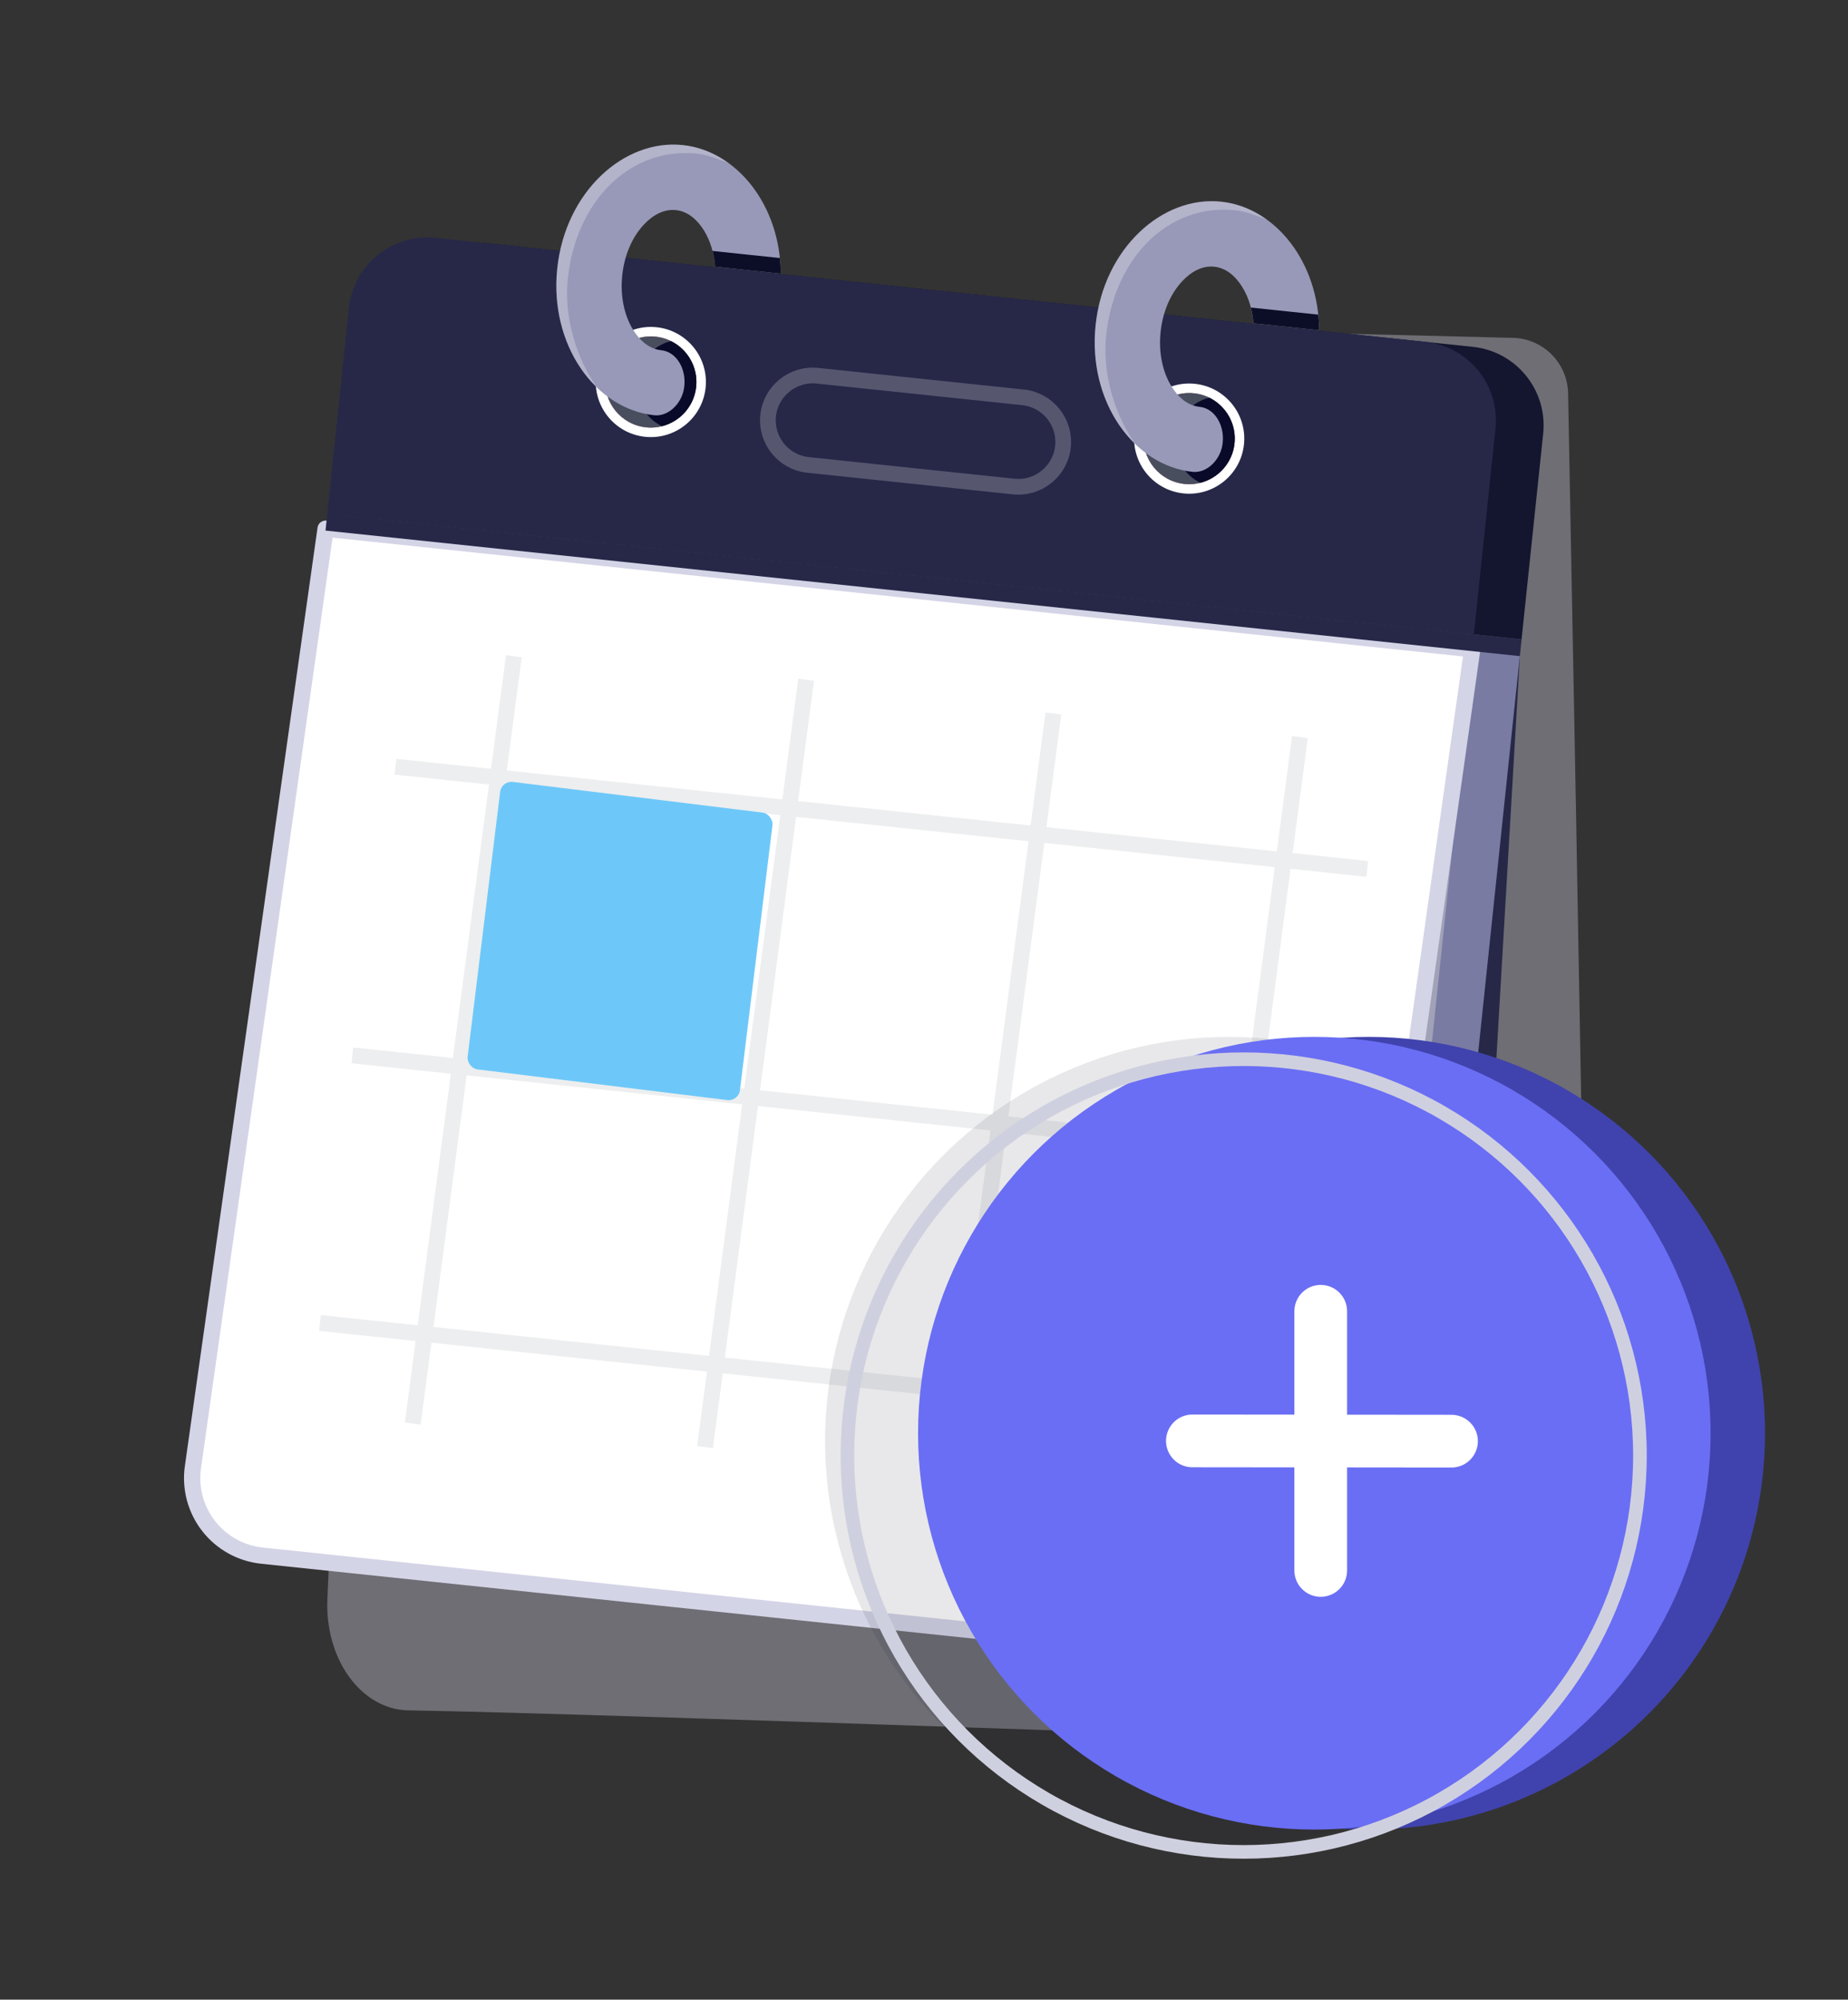 <svg xmlns="http://www.w3.org/2000/svg" width="110" height="119" viewBox="0 0 110 119">
    <rect x="0" y="0" width="110" height="119" fill="#333333" stroke="none"/>
    <g fill="none" fill-rule="evenodd">
        <g>
            <g>
                <g>
                    <g>
                        <path fill="#CFD0DF" fill-opacity=".5" d="M17.108 15.213l-2.142 76.754c-.048 1.712.45 3.377 1.377 4.61.928 1.234 2.207 1.93 3.544 1.93 13.486 0 52.248.855 65.324.855 2.652 0 5.02-2.692 4.922-6.089-.37-12.919-1.23-37.698-2.577-74.337-.066-1.8-1.538-3.23-3.34-3.242l-67.108-.481z" opacity=".752" transform="translate(-960 -7113) translate(931 7091) translate(30 22) rotate(-4 109.773 .227) rotate(5 52.55 57.287)"/>
                        <g transform="translate(-960 -7113) translate(931 7091) translate(30 22) rotate(-4 109.773 .227) translate(.362 .254)">
                            <g>
                                <g>
                                    <g>
                                        <g>
                                            <path fill="#272848" d="M79.452 29.22H10.826l2.63 56.752c.115 2.475 2.155 4.423 4.633 4.423h59.34c1.268 0 2.48-.519 3.355-1.435.875-.917 1.337-2.152 1.278-3.418l-2.61-56.321z" transform="rotate(-2 97.809 -2.384) rotate(12 46.447 59.808)"/>
                                            <path fill="#7A7BA3" d="M79.48 28.949H10.856v56.536c0 1.23.488 2.41 1.358 3.28.87.87 2.05 1.358 3.28 1.358h59.35c1.23 0 2.41-.489 3.28-1.358.87-.87 1.358-2.05 1.358-3.28V28.95z" transform="rotate(-2 97.809 -2.384) rotate(12 45.168 59.536)"/>
                                            <path fill="#A1A1B7" d="M76.743 28.367H8.116v56.536c0 1.23.49 2.41 1.359 3.28.87.87 2.05 1.358 3.28 1.358h59.35c1.23 0 2.41-.489 3.28-1.358.87-.87 1.358-2.05 1.358-3.28V28.367z" transform="rotate(-2 97.809 -2.384) rotate(12 42.43 58.954)"/>
                                            <path fill="#FFF" stroke="#D4D4E7" stroke-linecap="round" stroke-linejoin="round" stroke-width=".969" d="M82.293 36.157L15.166 21.889 1.473 76.608c-.306 1.22-.102 2.514.565 3.581.666 1.068 1.738 1.82 2.97 2.081l58.048 12.338c2.442.52 4.857-.988 5.463-3.41l13.774-55.041h0z" transform="rotate(-2 97.809 -2.384)"/>
                                            <g stroke="#DFE0E3" stroke-width=".944" opacity=".556">
                                                <path d="M.805 25.192L58.968 25.192M1.565 7.84L59.729 7.84M.557 41.231L58.721 41.231M7.886.562L6.674 46.608M25.333.139L24.122 46.185" transform="rotate(-2 97.809 -2.384) rotate(12 -126.225 99.46)"/>
                                                <path d="M57.324 0.648L51.305 46.316" transform="rotate(-2 97.809 -2.384) rotate(12 -126.225 99.46) rotate(-6 54.315 23.482)"/>
                                                <path d="M42.583 0.786L36.565 46.454" transform="rotate(-2 97.809 -2.384) rotate(12 -126.225 99.46) rotate(-6 39.574 23.62)"/>
                                            </g>
                                            <g>
                                                <path fill="#272848" d="M0.157 17.017H71.638V18.017H0.157z" transform="rotate(-2 97.809 -2.384) rotate(12 -11.29 91.328)"/>
                                                <path fill="#14152F" d="M71.637 4.705c0-2.596-2.104-4.7-4.7-4.7H7.71c-2.596 0-4.7 2.104-4.7 4.7v12.312h68.626V4.705z" transform="rotate(-2 97.809 -2.384) rotate(12 -11.29 91.328)"/>
                                                <path fill="#272848" d="M68.783 4.705c0-2.596-2.105-4.7-4.7-4.7H4.856c-2.596 0-4.7 2.104-4.7 4.7v12.312h68.626V4.705z" transform="rotate(-2 97.809 -2.384) rotate(12 -11.29 91.328)"/>
                                                <path stroke="#FFF" stroke-width=".935" d="M43.29 8.46c0-1.472-1.196-2.668-2.669-2.668H28.313c-1.473 0-2.669 1.196-2.669 2.669 0 1.472 1.196 2.668 2.669 2.668H40.62c1.473 0 2.669-1.196 2.669-2.668z" opacity=".215" transform="rotate(-2 97.809 -2.384) rotate(12 -11.29 91.328)"/>
                                            </g>
                                            <g transform="rotate(-2 97.809 -2.384) rotate(12 15.996 153.02)">
                                                <circle cx="6.26" cy="14.221" r="2.712" fill="#E66D6B"/>
                                                <path fill="#FFF" d="M6.26 10.943c-1.81 0-3.279 1.469-3.279 3.278 0 1.81 1.47 3.279 3.279 3.279 1.81 0 3.278-1.47 3.278-3.279 0-1.81-1.469-3.278-3.278-3.278zm0 .566c1.497 0 2.712 1.215 2.712 2.712s-1.215 2.713-2.712 2.713-2.712-1.216-2.712-2.713S4.763 11.51 6.26 11.51z"/>
                                                <circle cx="6.26" cy="14.221" r="2.712" fill="#494E5F"/>
                                                <path fill="#090A29" d="M7.194 11.674c1.037.381 1.778 1.379 1.778 2.547 0 1.17-.74 2.166-1.778 2.547-1.038-.38-1.78-1.378-1.78-2.547 0-1.168.742-2.166 1.78-2.547z"/>
                                                <g>
                                                    <path fill="#9899B8" d="M6.675 12.276c.976 0 1.668 1.05 1.587 2.154-.067.91-.766 1.737-1.587 1.737-3.522 0-6.661-3.5-6.661-8.084S3.153 0 6.675 0c3.24 0 6.154 2.958 6.602 6.999H9.35c-.146-.796-.451-1.509-.882-2.07C8 4.322 7.387 3.891 6.675 3.891c-.711 0-1.325.43-1.791 1.038-.62.806-.98 1.926-.98 3.154 0 1.229.36 2.349.98 3.155.466.607 1.08 1.038 1.791 1.038z"/>
                                                    <path fill="#0C0E28" d="M13.13 6.08c.063.3.113.606.147.919H9.35c-.059-.321-.144-.629-.252-.918h4.033z"/>
                                                    <path fill="#FFF" d="M3.143 14.914c-1.846-1.413-3.13-3.9-3.13-6.83C.014 3.498 3.154 0 6.676 0c.993 0 1.956.278 2.826.78-.524-.152-1.338-.362-1.9-.362C3.505.418.702 4.041.702 8.62c0 2.396 1.08 4.78 2.44 6.295z" opacity=".258"/>
                                                </g>
                                            </g>
                                            <g transform="rotate(-2 97.809 -2.384) rotate(12 -.085 306.019)">
                                                <circle cx="6.32" cy="14.221" r="2.712" fill="#E66D6B"/>
                                                <path fill="#FFF" d="M6.32 10.943c-1.81 0-3.278 1.469-3.278 3.278 0 1.81 1.469 3.279 3.278 3.279 1.81 0 3.279-1.47 3.279-3.279 0-1.81-1.47-3.278-3.279-3.278zm0 .566c1.497 0 2.712 1.215 2.712 2.712s-1.215 2.713-2.712 2.713-2.712-1.216-2.712-2.713S4.823 11.51 6.32 11.51z"/>
                                                <circle cx="6.32" cy="14.221" r="2.712" fill="#494E5F"/>
                                                <path fill="#090A29" d="M7.254 11.674c1.038.381 1.778 1.379 1.778 2.547 0 1.17-.74 2.166-1.778 2.547-1.038-.38-1.779-1.378-1.779-2.547 0-1.168.741-2.166 1.779-2.547z"/>
                                                <g>
                                                    <path fill="#9899B8" d="M6.736 12.276c.976 0 1.668 1.05 1.587 2.154-.067.91-.767 1.737-1.587 1.737-3.523 0-6.662-3.5-6.662-8.084S3.214 0 6.736 0c3.238 0 6.153 2.958 6.602 6.999H9.41c-.146-.796-.452-1.509-.883-2.07-.466-.607-1.08-1.038-1.791-1.038-.712 0-1.325.43-1.792 1.038-.619.806-.98 1.926-.98 3.154 0 1.229.361 2.349.98 3.155.467.607 1.08 1.038 1.792 1.038z"/>
                                                    <path fill="#0C0E28" d="M13.19 6.08c.063.3.113.606.148.919H9.41c-.06-.321-.144-.629-.253-.918h4.033z"/>
                                                    <path fill="#FFF" d="M3.203 14.914c-1.846-1.413-3.129-3.9-3.129-6.83C.074 3.498 3.214 0 6.736 0c.993 0 1.955.278 2.826.78C9.037.628 8.224.418 7.66.418 3.567.418.763 4.041.763 8.62c0 2.396 1.081 4.78 2.44 6.295z" opacity=".258"/>
                                                </g>
                                            </g>
                                        </g>
                                    </g>
                                </g>
                                <g transform="rotate(4 -794.318 652.947)">
                                    <circle cx="24.041" cy="24.041" r="24.041" fill="#161730" fill-opacity=".099" fill-rule="nonzero"/>
                                    <circle cx="32.361" cy="23.587" r="23.587" fill="#4043AD" fill-rule="nonzero"/>
                                    <circle cx="29.121" cy="23.587" r="23.587" fill="#6A6EF4" fill-rule="nonzero"/>
                                    <circle cx="24.916" cy="24.916" r="23.587" stroke="#CFD0DF" stroke-width=".81"/>
                                    <path stroke="#FFF" stroke-linecap="round" stroke-linejoin="round" stroke-width="3.138" d="M29.502 16.33v15.422m7.784-7.693l-15.423-.015"/>
                                </g>
                            </g>
                            <rect width="16.33" height="17.237" x="23.67" y="41.838" fill="#6DC8F9" rx=".673" transform="rotate(11 31.835 50.457)"/>
                        </g>
                    </g>
                </g>
            </g>
        </g>
    </g>
</svg>
